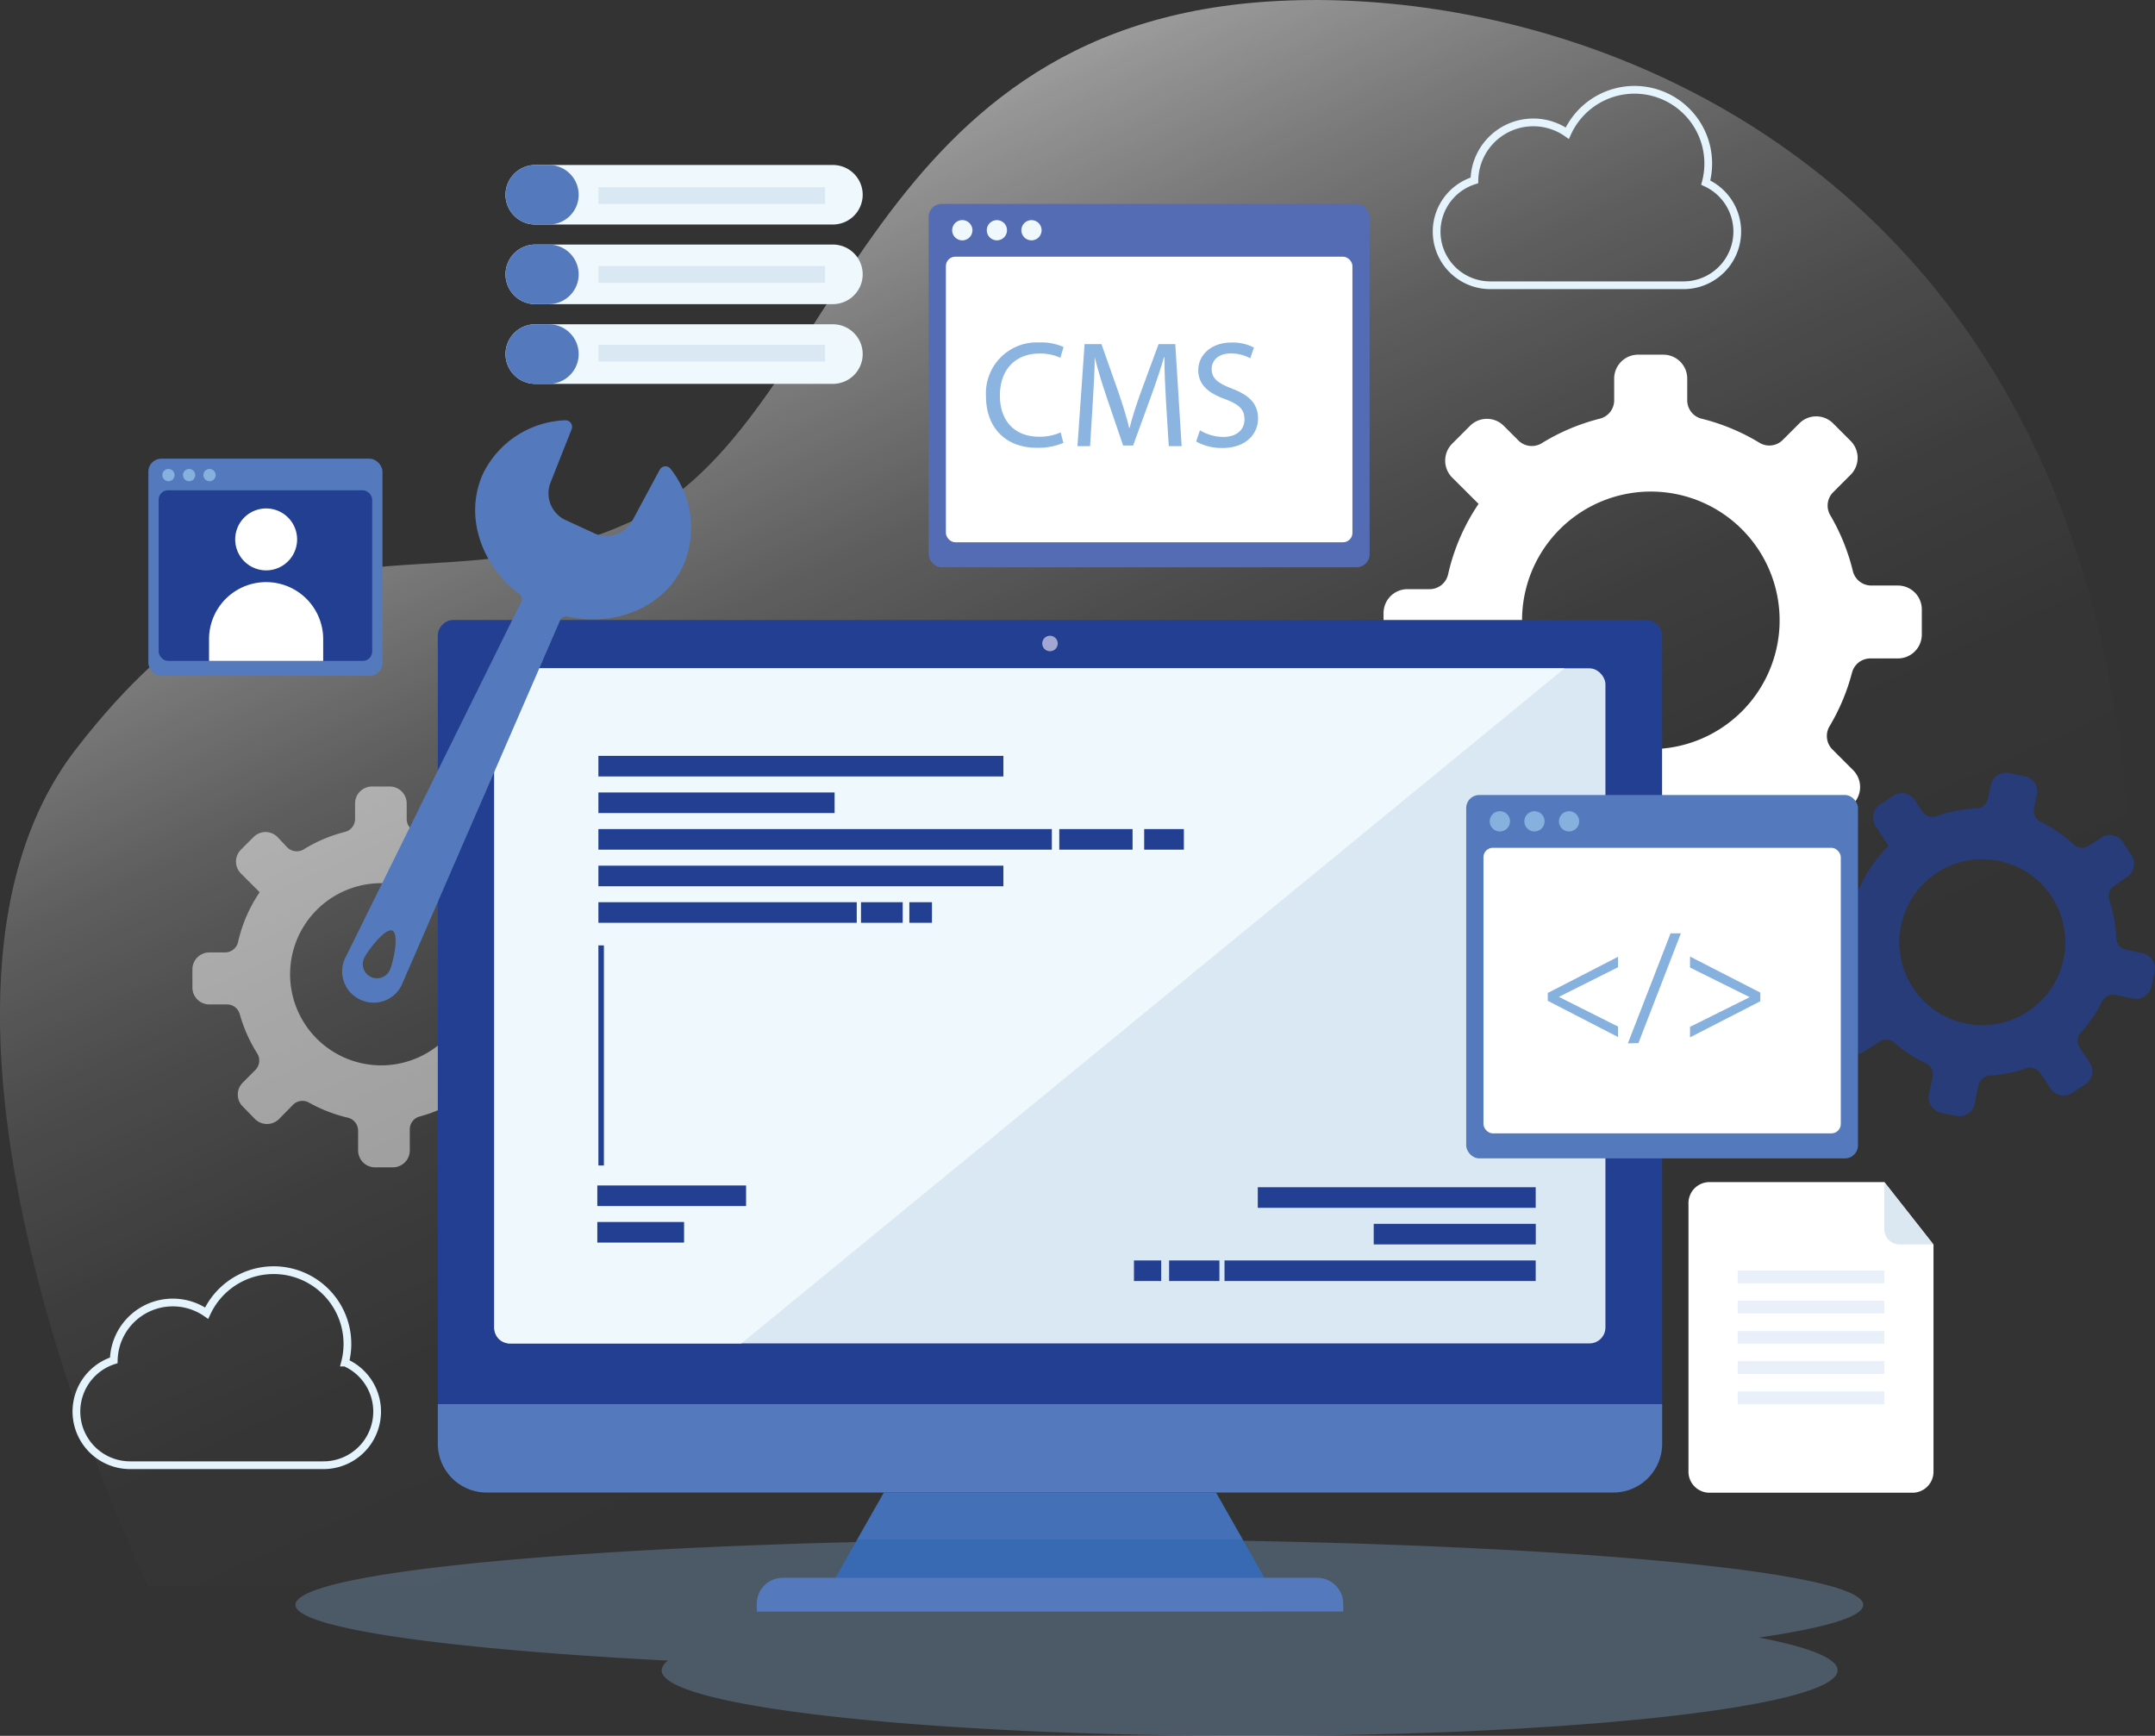 <svg xmlns="http://www.w3.org/2000/svg" xmlns:xlink="http://www.w3.org/1999/xlink" viewBox="0 0 278.45 224.3"><rect x="0" y="0" width="278.45" height="224.3" fill="#333333" stroke="none"/><defs><linearGradient id="Degradado_sin_nombre_9" x1="85.04" y1="25.27" x2="168.9" y2="209.27" gradientUnits="userSpaceOnUse"><stop offset="0" stop-color="#fff"/><stop offset="0.06" stop-color="#fff" stop-opacity="0.87"/><stop offset="0.16" stop-color="#fff" stop-opacity="0.67"/><stop offset="0.26" stop-color="#fff" stop-opacity="0.49"/><stop offset="0.37" stop-color="#fff" stop-opacity="0.34"/><stop offset="0.48" stop-color="#fff" stop-opacity="0.21"/><stop offset="0.59" stop-color="#fff" stop-opacity="0.12"/><stop offset="0.71" stop-color="#fff" stop-opacity="0.05"/><stop offset="0.84" stop-color="#fff" stop-opacity="0.01"/><stop offset="1" stop-color="#fff" stop-opacity="0"/></linearGradient></defs><title>cms</title><g style="isolation:isolate"><g id="Layer_1" data-name="Layer 1"><path d="M31.31,248.35s-36-73.67-9.35-108.16c27-34.91,45.26-17.11,71.89-29.48S122.75,47,176.12,43.59,323.23,82.37,273.4,247.27Z" transform="translate(-12.14 -43.4)" style="fill:url(#Degradado_sin_nombre_9)"/><path d="M252.89,250.77c0-4.67-45.35-8.46-101.29-8.46S50.31,246.1,50.31,250.77c0,3,19.26,5.72,48.16,7.21a1.69,1.69,0,0,0-.84,1.25c0,4.68,34,8.47,76,8.47s75.95-3.79,75.95-8.47c0-1.54-3.7-3-10.18-4.23C248,253.75,252.89,252.31,252.89,250.77Z" transform="translate(-12.14 -43.4)" style="fill:#86b0de;opacity:0.3;mix-blend-mode:multiply"/><path d="M260.46,125.41v-3.25a3.09,3.09,0,0,0-3.09-3.1h-3.44a2.45,2.45,0,0,1-2.38-1.87,26.67,26.67,0,0,0-2.91-7.2,2.45,2.45,0,0,1,.38-3l2.24-2.24a3.1,3.1,0,0,0,0-4.38L249,98.11a3.08,3.08,0,0,0-4.37,0l-2.15,2.15a2.45,2.45,0,0,1-3,.35A26.82,26.82,0,0,0,232,97.5a2.44,2.44,0,0,1-1.85-2.37V92.32a3.09,3.09,0,0,0-3.1-3.09h-3.25a3.09,3.09,0,0,0-3.09,3.09v2.81a2.44,2.44,0,0,1-1.86,2.37,26.84,26.84,0,0,0-7.5,3.17,2.45,2.45,0,0,1-3-.34l-1.9-1.9a3.08,3.08,0,0,0-4.37,0l-2.3,2.3a3.1,3.1,0,0,0,0,4.38l3.41,3.4a26.63,26.63,0,0,0-3.94,9.11,2.45,2.45,0,0,1-2.39,1.91H194a3.09,3.09,0,0,0-3.09,3.09v3.25A3.09,3.09,0,0,0,194,129h3.21a2.43,2.43,0,0,1,2.35,1.79,26.59,26.59,0,0,0,3.18,7.15,2.46,2.46,0,0,1-.33,3l-2.3,2.3a3.08,3.08,0,0,0,0,4.37l2.3,2.3a3.08,3.08,0,0,0,4.37,0l2.56-2.56a2.44,2.44,0,0,1,2.94-.39,26.7,26.7,0,0,0,7,2.74,2.45,2.45,0,0,1,1.9,2.38v3.61a3.1,3.1,0,0,0,3.1,3.1h3.25a3.1,3.1,0,0,0,3.09-3.1v-3.84a2.44,2.44,0,0,1,1.82-2.36,27,27,0,0,0,6.82-2.91,2.45,2.45,0,0,1,3,.36l2.64,2.64a3.1,3.1,0,0,0,4.38,0l2.3-2.29a3.1,3.1,0,0,0,0-4.38l-2.67-2.67a2.46,2.46,0,0,1-.37-3,26.61,26.61,0,0,0,2.9-6.92,2.45,2.45,0,0,1,2.36-1.84h3.56A3.09,3.09,0,0,0,260.46,125.41Zm-33.31,14.7A16.64,16.64,0,1,1,242,125.25,16.65,16.65,0,0,1,227.15,140.11Z" transform="translate(-12.14 -43.4)" style="fill:#fff"/><path d="M86.15,170.63v-2.3A2.19,2.19,0,0,0,84,166.15H81.53a1.73,1.73,0,0,1-1.68-1.33,18.89,18.89,0,0,0-2.06-5.09,1.74,1.74,0,0,1,.27-2.1l1.59-1.58a2.2,2.2,0,0,0,0-3.1L78,151.33a2.17,2.17,0,0,0-3.09,0l-1.52,1.52a1.74,1.74,0,0,1-2.13.25A19,19,0,0,0,66,150.9a1.72,1.72,0,0,1-1.31-1.68v-2a2.19,2.19,0,0,0-2.19-2.19h-2.3a2.19,2.19,0,0,0-2.18,2.19v2a1.73,1.73,0,0,1-1.32,1.68,18.88,18.88,0,0,0-5.3,2.24,1.74,1.74,0,0,1-2.14-.24L48,151.56a2.18,2.18,0,0,0-3.1,0l-1.62,1.62a2.18,2.18,0,0,0,0,3.1l2.41,2.41a18.91,18.91,0,0,0-2.79,6.43,1.73,1.73,0,0,1-1.69,1.35h-2A2.19,2.19,0,0,0,37,168.66V171a2.19,2.19,0,0,0,2.19,2.19h2.27a1.7,1.7,0,0,1,1.66,1.26,19.2,19.2,0,0,0,2.25,5.06,1.73,1.73,0,0,1-.24,2.15l-1.62,1.63a2.17,2.17,0,0,0,0,3.09L45.09,188a2.2,2.2,0,0,0,3.1,0L50,186.16a1.71,1.71,0,0,1,2.07-.28,19.46,19.46,0,0,0,5,1.94,1.72,1.72,0,0,1,1.34,1.68v2.55a2.19,2.19,0,0,0,2.19,2.19h2.3a2.19,2.19,0,0,0,2.19-2.19v-2.71a1.71,1.71,0,0,1,1.28-1.67,19,19,0,0,0,4.83-2.06,1.73,1.73,0,0,1,2.12.26l1.87,1.87a2.19,2.19,0,0,0,3.09,0l1.63-1.63a2.19,2.19,0,0,0,0-3.09L78,181.13a1.74,1.74,0,0,1-.26-2.11,19.1,19.1,0,0,0,2-4.9,1.72,1.72,0,0,1,1.67-1.3H84A2.19,2.19,0,0,0,86.15,170.63ZM62.59,181A11.77,11.77,0,1,1,73.1,170.52,11.77,11.77,0,0,1,62.59,181Z" transform="translate(-12.14 -43.4)" style="fill:#fff;opacity:0.51"/><path d="M290.12,170.92l.42-2a2,2,0,0,0-1.54-2.36l-2.17-.45a1.58,1.58,0,0,1-1.25-1.49,17.32,17.32,0,0,0-.89-4.93,1.57,1.57,0,0,1,.63-1.82L287,156.7a2,2,0,0,0,.57-2.76l-1.14-1.75a2,2,0,0,0-2.76-.58l-1.64,1.08a1.59,1.59,0,0,1-1.95-.18,17.35,17.35,0,0,0-4.26-2.93,1.59,1.59,0,0,1-.86-1.74l.37-1.77a2,2,0,0,0-1.54-2.36l-2.05-.43a2,2,0,0,0-2.36,1.55L269,146.6a1.57,1.57,0,0,1-1.48,1.25,17.19,17.19,0,0,0-5.15,1,1.57,1.57,0,0,1-1.86-.62l-.95-1.44a2,2,0,0,0-2.76-.58l-1.75,1.15a2,2,0,0,0-.58,2.76l1.7,2.6a17.36,17.36,0,0,0-3.68,5.22,1.57,1.57,0,0,1-1.75.89l-1.81-.38a2,2,0,0,0-2.36,1.55l-.43,2.05a2,2,0,0,0,1.55,2.35l2,.43a1.55,1.55,0,0,1,1.25,1.43,17.35,17.35,0,0,0,1.06,4.93,1.58,1.58,0,0,1-.61,1.88l-1.75,1.15a2,2,0,0,0-.58,2.76l1.15,1.75a2,2,0,0,0,2.76.57L255,178a1.56,1.56,0,0,1,1.9.13,17.28,17.28,0,0,0,4.08,2.66,1.58,1.58,0,0,1,.88,1.75l-.48,2.28a2,2,0,0,0,1.55,2.36l2,.42a2,2,0,0,0,2.35-1.54l.51-2.42a1.6,1.6,0,0,1,1.46-1.26,17.13,17.13,0,0,0,4.68-.93,1.58,1.58,0,0,1,1.85.62l1.32,2a2,2,0,0,0,2.76.57l1.75-1.14a2,2,0,0,0,.57-2.76l-1.33-2a1.6,1.6,0,0,1,.16-1.93,17,17,0,0,0,2.74-4,1.58,1.58,0,0,1,1.74-.84l2.24.46A2,2,0,0,0,290.12,170.92Zm-22.95,4.89a10.72,10.72,0,1,1,11.33-7.42A10.73,10.73,0,0,1,267.17,175.81Z" transform="translate(-12.14 -43.4)" style="fill:#233f92;opacity:0.73"/><path d="M232.54,67a9.53,9.53,0,0,0-17.89-6.39,7.61,7.61,0,0,0-12,6.1,6.93,6.93,0,0,0,2.08,13.55h25A6.94,6.94,0,0,0,232.54,67Z" transform="translate(-12.14 -43.4)" style="fill:none;stroke:#e5f4fc;stroke-miterlimit:10"/><path d="M56.72,219.47a9.53,9.53,0,0,0-17.88-6.39,7.63,7.63,0,0,0-12,6.1,6.94,6.94,0,0,0,2.08,13.55h25a6.93,6.93,0,0,0,2.84-13.26Z" transform="translate(-12.14 -43.4)" style="fill:none;stroke:#e5f4fc;stroke-miterlimit:10"/><path d="M58.63,80.11H212.7a2.06,2.06,0,0,1,2.06,2.06v99.27a0,0,0,0,1,0,0H56.57a0,0,0,0,1,0,0V82.17A2.06,2.06,0,0,1,58.63,80.11Z" style="fill:#233f92"/><rect x="63.88" y="86.36" width="143.56" height="87.23" rx="2.06" style="fill:#dae8f4"/><path d="M107.92,217H78a2,2,0,0,1-2-2V131.76a2,2,0,0,1,2-2h136.3" transform="translate(-12.14 -43.4)" style="fill:#eff8fd"/><path d="M148.81,126.55a1,1,0,1,1-1-1A1,1,0,0,1,148.81,126.55Z" transform="translate(-12.14 -43.4)" style="fill:#a2a6d3"/><rect x="77.32" y="97.67" width="52.33" height="2.66" style="fill:#233f92"/><rect x="77.32" y="111.86" width="52.33" height="2.66" style="fill:#233f92"/><rect x="77.32" y="102.4" width="30.52" height="2.66" style="fill:#233f92"/><rect x="77.32" y="107.13" width="58.59" height="2.66" style="fill:#233f92"/><rect x="136.87" y="107.13" width="9.47" height="2.66" style="fill:#233f92"/><rect x="147.84" y="107.13" width="5.13" height="2.66" style="fill:#233f92"/><rect x="77.32" y="116.58" width="33.38" height="2.66" style="fill:#233f92"/><rect x="111.25" y="116.58" width="5.39" height="2.66" style="fill:#233f92"/><rect x="117.5" y="116.58" width="2.92" height="2.66" style="fill:#233f92"/><rect x="77.18" y="153.18" width="19.22" height="2.66" style="fill:#233f92"/><rect x="77.18" y="157.9" width="11.21" height="2.66" style="fill:#233f92"/><rect x="174.66" y="196.81" width="35.91" height="2.66" transform="translate(373.09 352.88) rotate(180)" style="fill:#233f92"/><rect x="189.62" y="201.54" width="20.94" height="2.66" transform="translate(388.06 362.34) rotate(180)" style="fill:#233f92"/><rect x="170.36" y="206.27" width="40.21" height="2.66" transform="translate(368.79 371.8) rotate(180)" style="fill:#233f92"/><rect x="163.2" y="206.27" width="6.5" height="2.66" transform="translate(320.76 371.8) rotate(180)" style="fill:#233f92"/><rect x="158.65" y="206.27" width="3.52" height="2.66" transform="translate(308.69 371.8) rotate(180)" style="fill:#233f92"/><rect x="77.32" y="122.16" width="0.71" height="28.44" style="fill:#233f92"/><path d="M56.57,181.44h158.2a0,0,0,0,1,0,0v5.11a6.31,6.31,0,0,1-6.31,6.31H62.88a6.31,6.31,0,0,1-6.31-6.31v-5.11A0,0,0,0,1,56.57,181.44Z" style="fill:#547abd"/><polygon points="163.99 204.95 107.34 204.95 114.21 192.86 157.12 192.86 163.99 204.95" style="fill:#376ab2"/><path d="M101.13,203.88H170.2a3.36,3.36,0,0,1,3.36,3.36v1a0,0,0,0,1,0,0H97.78a0,0,0,0,1,0,0v-1A3.36,3.36,0,0,1,101.13,203.88Z" style="fill:#547abd"/><polygon points="114.21 192.86 110.78 198.91 160.56 198.91 157.12 192.86 114.21 192.86" style="fill:#547abd;opacity:0.43;mix-blend-mode:multiply"/><rect x="189.45" y="102.73" width="50.62" height="46.95" rx="1.67" style="fill:#547abd"/><rect x="191.68" y="109.55" width="46.17" height="36.9" rx="1.21" style="fill:#fff"/><path d="M212.13,171.71l9.08-4.68v1.35l-7.65,3.83v0l7.65,3.84v1.35l-9.08-4.68Z" transform="translate(-12.14 -43.4)" style="fill:#86b0de"/><path d="M222.48,178.22,228,164h1.33l-5.49,14.19Z" transform="translate(-12.14 -43.4)" style="fill:#86b0de"/><path d="M239.59,172.78l-9.08,4.66v-1.35l7.71-3.84v0l-7.71-3.83V167l9.08,4.66Z" transform="translate(-12.14 -43.4)" style="fill:#86b0de"/><path d="M207.25,149.53a1.31,1.31,0,1,1-1.31-1.31A1.31,1.31,0,0,1,207.25,149.53Z" transform="translate(-12.14 -43.4)" style="fill:#86b0de"/><circle cx="198.27" cy="106.13" r="1.31" style="fill:#86b0de"/><circle cx="202.74" cy="106.13" r="1.31" style="fill:#86b0de"/><rect x="119.99" y="26.35" width="56.98" height="46.95" rx="1.67" style="fill:#536cb3"/><rect x="122.22" y="33.17" width="52.53" height="36.9" rx="1.21" style="fill:#fff"/><path d="M149.54,100.63a8.47,8.47,0,0,1-3.48.63c-3.72,0-6.52-2.35-6.52-6.68a6.57,6.57,0,0,1,6.89-6.93,7,7,0,0,1,3.13.59l-.41,1.39a6.2,6.2,0,0,0-2.66-.55c-3.09,0-5.15,2-5.15,5.44,0,3.23,1.86,5.31,5.07,5.31a6.84,6.84,0,0,0,2.78-.55Z" transform="translate(-12.14 -43.4)" style="fill:#8bb5e0"/><path d="M162.8,95.27c-.1-1.84-.22-4.06-.2-5.7h-.06c-.45,1.55-1,3.19-1.66,5l-2.33,6.4h-1.29l-2.14-6.28c-.62-1.86-1.15-3.56-1.53-5.13h0c0,1.64-.13,3.86-.25,5.83l-.35,5.66h-1.63l.92-13.19h2.18l2.25,6.38c.55,1.62,1,3.07,1.33,4.44h.06c.33-1.33.8-2.78,1.39-4.44l2.35-6.38H164l.82,13.19h-1.66Z" transform="translate(-12.14 -43.4)" style="fill:#8bb5e0"/><path d="M167.18,99a6,6,0,0,0,3,.86c1.74,0,2.76-.92,2.76-2.25s-.7-1.94-2.48-2.63c-2.16-.76-3.49-1.88-3.49-3.74,0-2,1.71-3.58,4.27-3.58a5.93,5.93,0,0,1,2.92.65l-.47,1.39a5.19,5.19,0,0,0-2.51-.63c-1.8,0-2.48,1.08-2.48,2,0,1.23.8,1.84,2.62,2.54,2.23.86,3.37,1.94,3.37,3.88s-1.51,3.8-4.62,3.8a6.79,6.79,0,0,1-3.37-.84Z" transform="translate(-12.14 -43.4)" style="fill:#8bb5e0"/><path d="M137.79,73.15a1.31,1.31,0,1,1-1.31-1.31A1.31,1.31,0,0,1,137.79,73.15Z" transform="translate(-12.14 -43.4)" style="fill:#eff8fd"/><circle cx="128.81" cy="29.75" r="1.31" style="fill:#eff8fd"/><circle cx="133.28" cy="29.75" r="1.31" style="fill:#eff8fd"/><path d="M259.41,236.28H232.88a2.72,2.72,0,0,1-2.57-2.85V199a2.72,2.72,0,0,1,2.57-2.85h22.73l6.36,8.09v29.22A2.72,2.72,0,0,1,259.41,236.28Z" transform="translate(-12.14 -43.4)" style="fill:#fff"/><path d="M255.61,196.12v6a2,2,0,0,0,1.89,2.08l4.47,0Z" transform="translate(-12.14 -43.4)" style="fill:#dbe8f1"/><rect x="224.53" y="164.17" width="18.96" height="1.65" style="fill:#86b0de;opacity:0.18;mix-blend-mode:multiply"/><rect x="224.53" y="168.07" width="18.96" height="1.65" style="fill:#86b0de;opacity:0.18;mix-blend-mode:multiply"/><rect x="224.53" y="171.98" width="18.96" height="1.65" style="fill:#86b0de;opacity:0.18;mix-blend-mode:multiply"/><rect x="224.53" y="175.89" width="18.96" height="1.65" style="fill:#86b0de;opacity:0.18;mix-blend-mode:multiply"/><rect x="224.53" y="179.79" width="18.96" height="1.65" style="fill:#86b0de;opacity:0.18;mix-blend-mode:multiply"/><path d="M100.4,116.53A12.26,12.26,0,0,0,98.8,104a.84.84,0,0,0-1.42.1l-3.53,6.57a3.77,3.77,0,0,1-4.92,1.64l-3.73-1.72a3.8,3.8,0,0,1-1.93-4.83L86,98.87a.85.85,0,0,0-.85-1.16,12.31,12.31,0,0,0-10.57,6.84c-2.48,5.35-.39,11.77,4.67,15.61a.84.84,0,0,1,.24,1l-22.73,46a4,4,0,0,0,1.94,5.41h0a4,4,0,0,0,5.39-2l20.42-47a.84.84,0,0,1,1-.49C91.67,124.42,97.92,121.87,100.4,116.53ZM60.08,169.64a1.82,1.82,0,0,1-.89-2.43c.42-.91,2.75-4,3.66-3.55s.08,4.18-.34,5.09A1.83,1.83,0,0,1,60.08,169.64Z" transform="translate(-12.14 -43.4)" style="fill:#547abd"/><rect x="19.17" y="59.27" width="30.25" height="28.06" rx="1.67" style="fill:#547abd"/><rect x="20.5" y="63.35" width="27.59" height="22.05" rx="1.21" style="fill:#233f92"/><path d="M34.69,104.7a.79.79,0,1,1-1.57,0,.79.79,0,0,1,1.57,0Z" transform="translate(-12.14 -43.4)" style="fill:#86b0de"/><path d="M37.36,104.7a.79.79,0,1,1-1.57,0,.79.79,0,0,1,1.57,0Z" transform="translate(-12.14 -43.4)" style="fill:#86b0de"/><path d="M40,104.7a.79.79,0,1,1-1.57,0,.79.79,0,0,1,1.57,0Z" transform="translate(-12.14 -43.4)" style="fill:#86b0de"/><path d="M46.53,109.1a4,4,0,1,1-4,4A4,4,0,0,1,46.53,109.1Z" transform="translate(-12.14 -43.4)" style="fill:#fff"/><path d="M53.9,128.8H39.15V126a7.37,7.37,0,0,1,7.38-7.38h0A7.37,7.37,0,0,1,53.9,126Z" transform="translate(-12.14 -43.4)" style="fill:#fff"/><path d="M119.76,72.41H81.31a3.84,3.84,0,0,1-3.85-3.84h0a3.85,3.85,0,0,1,3.85-3.85h38.45a3.85,3.85,0,0,1,3.85,3.85h0A3.85,3.85,0,0,1,119.76,72.41Z" transform="translate(-12.14 -43.4)" style="fill:#eff8fd"/><path d="M83.06,72.41H81.31a3.84,3.84,0,0,1-3.85-3.84h0a3.85,3.85,0,0,1,3.85-3.85h1.75a3.85,3.85,0,0,1,3.85,3.85h0A3.84,3.84,0,0,1,83.06,72.41Z" transform="translate(-12.14 -43.4)" style="fill:#547abd"/><path d="M119.76,82.7H81.31a3.85,3.85,0,0,1-3.85-3.85h0A3.85,3.85,0,0,1,81.31,75h38.45a3.85,3.85,0,0,1,3.85,3.85h0A3.86,3.86,0,0,1,119.76,82.7Z" transform="translate(-12.14 -43.4)" style="fill:#eff8fd"/><path d="M83.06,82.7H81.31a3.85,3.85,0,0,1-3.85-3.85h0A3.85,3.85,0,0,1,81.31,75h1.75a3.85,3.85,0,0,1,3.85,3.85h0A3.85,3.85,0,0,1,83.06,82.7Z" transform="translate(-12.14 -43.4)" style="fill:#547abd"/><path d="M119.76,93H81.31a3.85,3.85,0,0,1-3.85-3.85h0a3.85,3.85,0,0,1,3.85-3.85h38.45a3.86,3.86,0,0,1,3.85,3.85h0A3.85,3.85,0,0,1,119.76,93Z" transform="translate(-12.14 -43.4)" style="fill:#eff8fd"/><path d="M83.06,93H81.31a3.85,3.85,0,0,1-3.85-3.85h0a3.85,3.85,0,0,1,3.85-3.85h1.75a3.85,3.85,0,0,1,3.85,3.85h0A3.85,3.85,0,0,1,83.06,93Z" transform="translate(-12.14 -43.4)" style="fill:#547abd"/><rect x="77.32" y="24.19" width="29.29" height="2.17" style="fill:#dae8f4"/><rect x="77.32" y="34.37" width="29.29" height="2.17" style="fill:#dae8f4"/><rect x="77.32" y="44.55" width="29.29" height="2.17" style="fill:#dae8f4"/></g></g></svg>